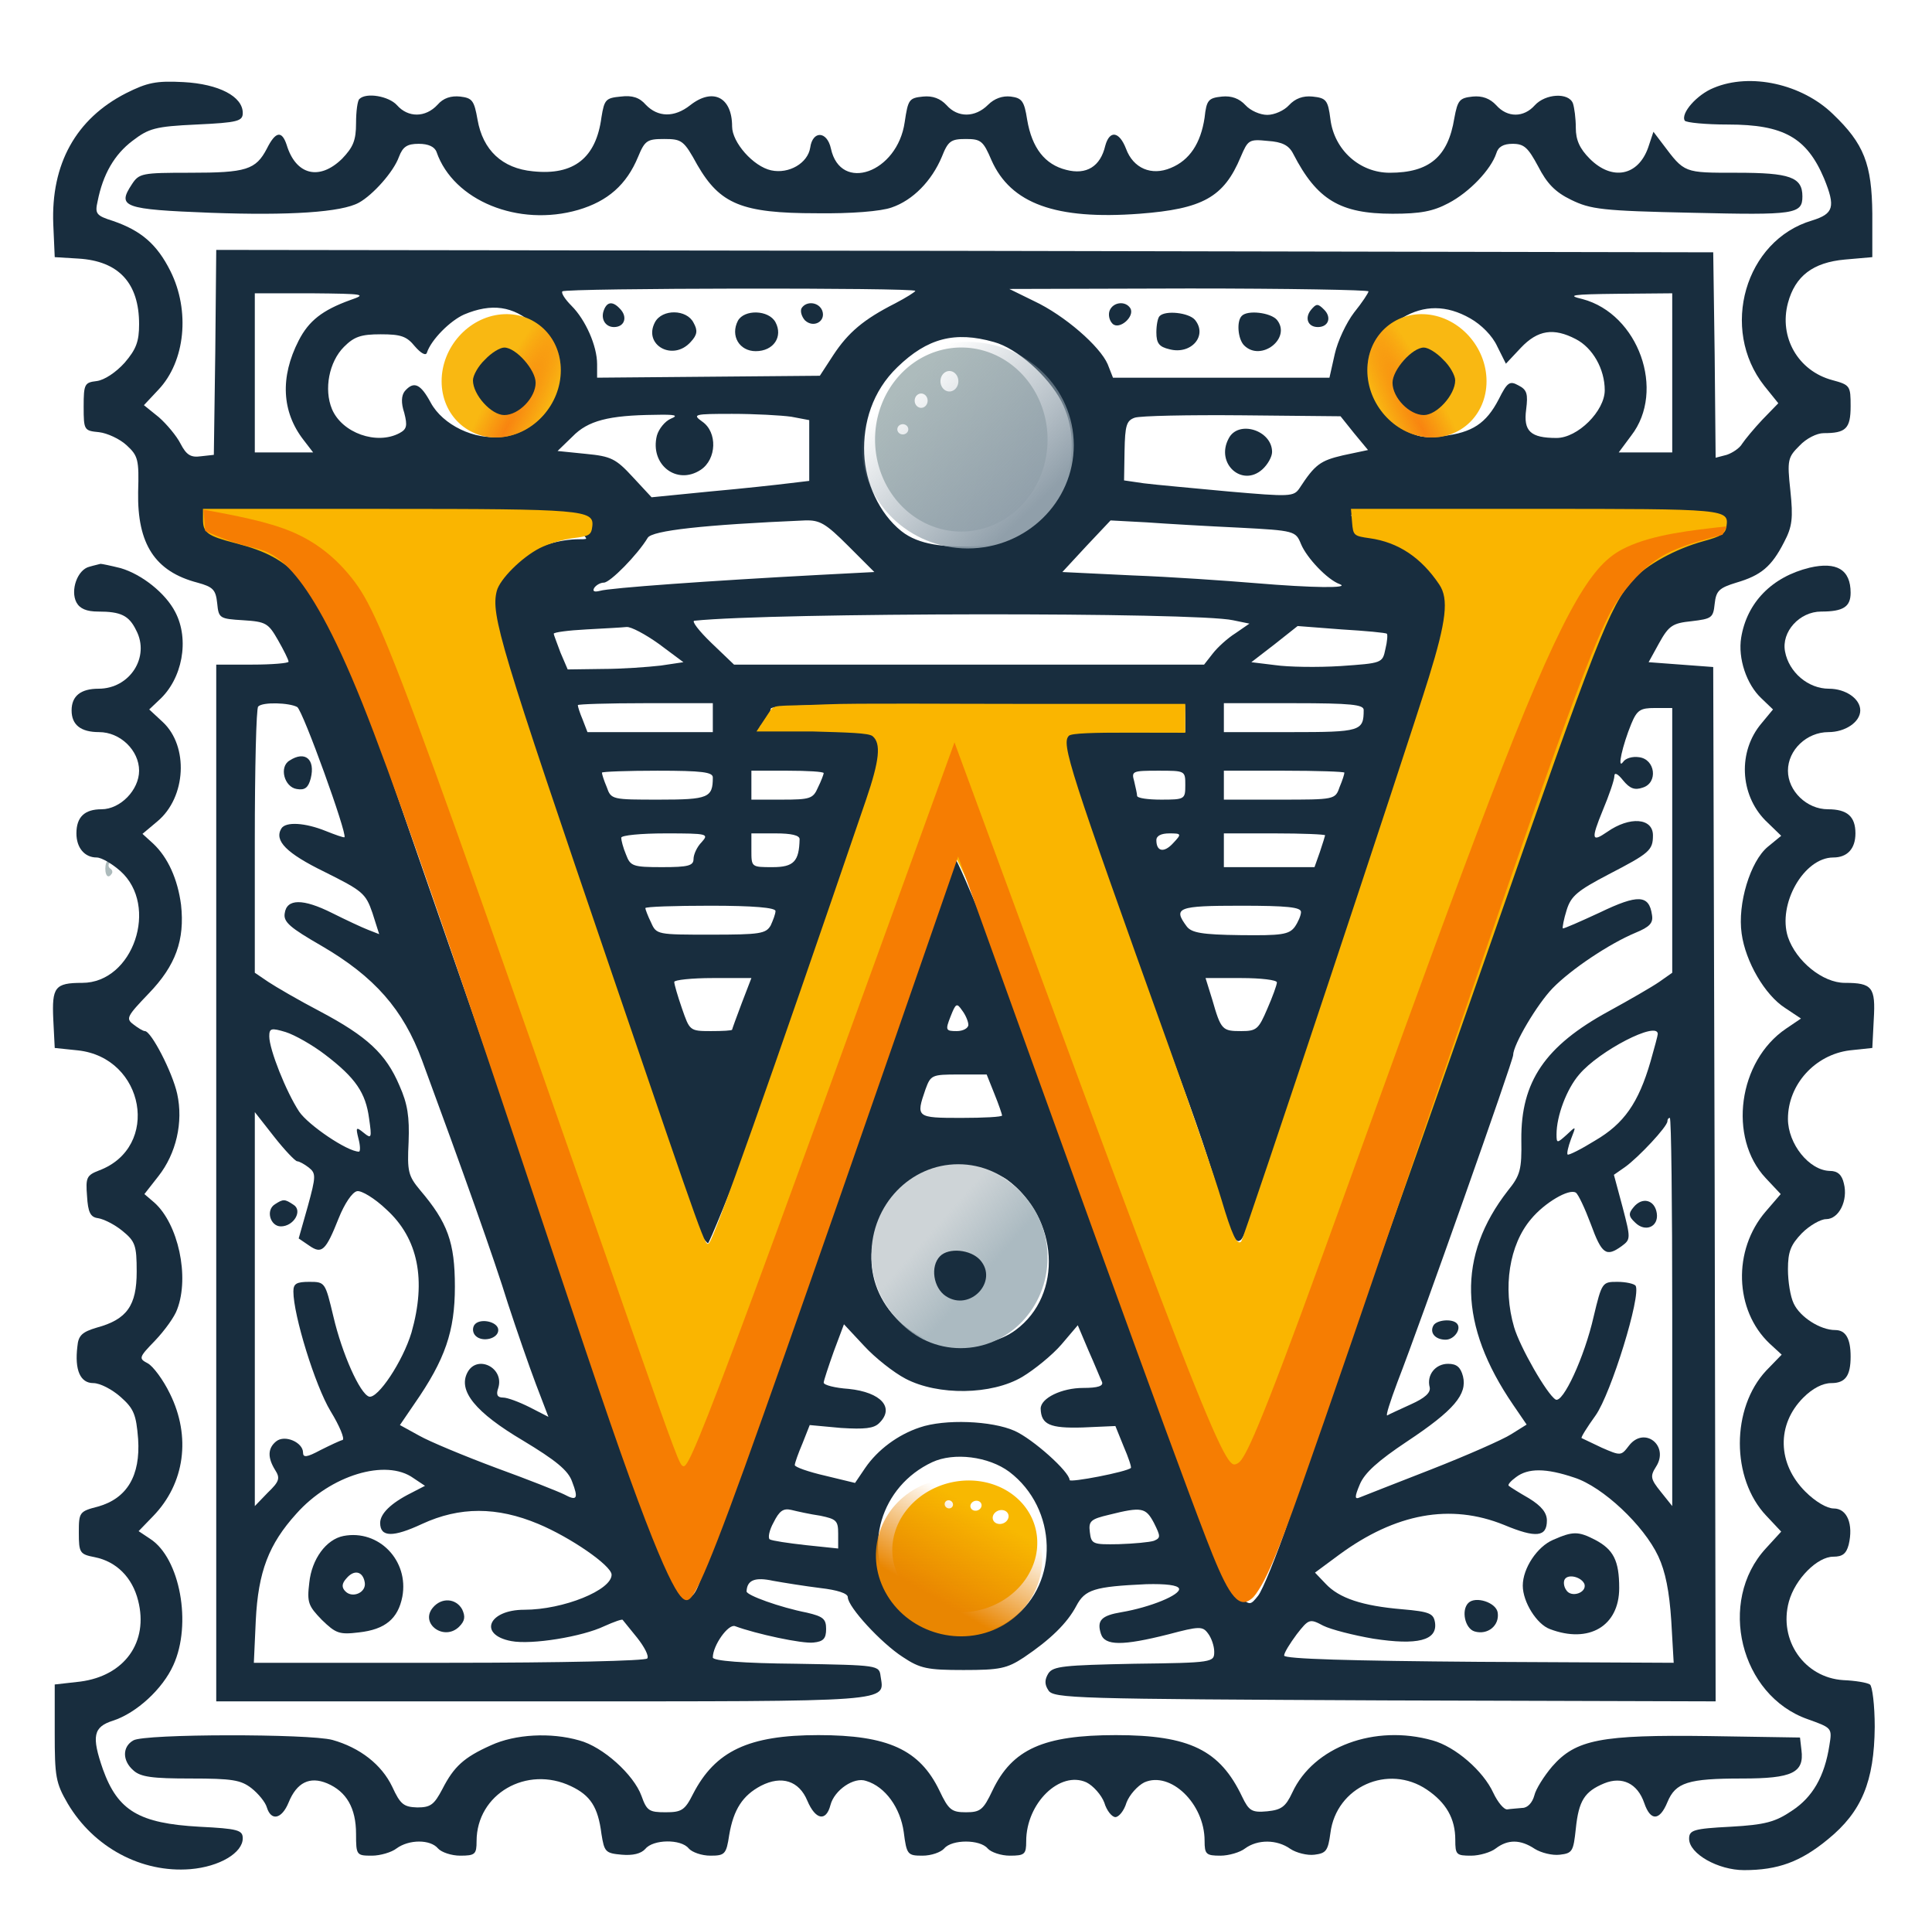 <?xml version="1.0" encoding="UTF-8" standalone="no"?>
<!-- Created with Inkscape (http://www.inkscape.org/) -->

<svg
   width="141.458mm"
   height="140.578mm"
   viewBox="0 0 141.458 140.578"
   version="1.1"
   id="svg5"
   xml:space="preserve"
   inkscape:version="1.2.1 (9c6d41e, 2022-07-14)"
   sodipodi:docname="WikiCollections Logo.svg"
   xmlns:inkscape="http://www.inkscape.org/namespaces/inkscape"
   xmlns:sodipodi="http://sodipodi.sourceforge.net/DTD/sodipodi-0.dtd"
   xmlns:xlink="http://www.w3.org/1999/xlink"
   xmlns="http://www.w3.org/2000/svg"
   xmlns:svg="http://www.w3.org/2000/svg"><sodipodi:namedview
     id="namedview7"
     pagecolor="#ffffff"
     bordercolor="#000000"
     borderopacity="0.25"
     inkscape:showpageshadow="2"
     inkscape:pageopacity="0.0"
     inkscape:pagecheckerboard="0"
     inkscape:deskcolor="#d1d1d1"
     inkscape:document-units="mm"
     showgrid="false"
     inkscape:zoom="0.4204826"
     inkscape:cx="284.19725"
     inkscape:cy="275.87348"
     inkscape:window-width="1440"
     inkscape:window-height="900"
     inkscape:window-x="0"
     inkscape:window-y="0"
     inkscape:window-maximized="0"
     inkscape:current-layer="layer1" /><defs
     id="defs2"><radialGradient
       inkscape:collect="always"
       xlink:href="#linearGradient9624"
       id="radialGradient9626-3-9"
       cx="599.929"
       cy="126.056"
       fx="599.929"
       fy="126.056"
       r="12.41"
       gradientTransform="matrix(1.391,-2.506,0.422,0.337,-333.678,1555.354)"
       gradientUnits="userSpaceOnUse" /><linearGradient
       inkscape:collect="always"
       id="linearGradient9624"><stop
         style="stop-color:#f88410;stop-opacity:1;"
         offset="0"
         id="stop9620" /><stop
         style="stop-color:#f88410;stop-opacity:0;"
         offset="1"
         id="stop9622" /></linearGradient><radialGradient
       inkscape:collect="always"
       xlink:href="#linearGradient9624"
       id="radialGradient9626-9-8-0"
       cx="599.929"
       cy="126.056"
       fx="599.929"
       fy="126.056"
       r="12.41"
       gradientTransform="matrix(1.391,-2.506,0.422,0.337,-333.678,1555.354)"
       gradientUnits="userSpaceOnUse" /><linearGradient
       inkscape:collect="always"
       xlink:href="#linearGradient31805"
       id="linearGradient31811"
       gradientUnits="userSpaceOnUse"
       x1="616.355"
       y1="46.933"
       x2="593.685"
       y2="22.61"
       gradientTransform="matrix(1.098,0,0,1.132,-150.355,430.965)" /><linearGradient
       inkscape:collect="always"
       id="linearGradient31805"><stop
         style="stop-color:#909faa;stop-opacity:1;"
         offset="0"
         id="stop31801" /><stop
         style="stop-color:#909faa;stop-opacity:0;"
         offset="1"
         id="stop31803" /></linearGradient><linearGradient
       inkscape:collect="always"
       xlink:href="#linearGradient12348"
       id="linearGradient31407"
       gradientUnits="userSpaceOnUse"
       gradientTransform="translate(-40.262,-5.992)"
       x1="656.92"
       y1="46.816"
       x2="645.684"
       y2="25.842" /><linearGradient
       inkscape:collect="always"
       id="linearGradient12348"><stop
         style="stop-color:#e98601;stop-opacity:1;"
         offset="0"
         id="stop12344" /><stop
         style="stop-color:#e98601;stop-opacity:0;"
         offset="1"
         id="stop12346" /></linearGradient><linearGradient
       inkscape:collect="always"
       xlink:href="#linearGradient20169"
       id="linearGradient20171-4-9"
       x1="700.212"
       y1="297.669"
       x2="690.148"
       y2="287.606"
       gradientUnits="userSpaceOnUse"
       gradientTransform="translate(0,-5.297)" /><linearGradient
       inkscape:collect="always"
       id="linearGradient20169"><stop
         style="stop-color:#abbac1;stop-opacity:1;"
         offset="0"
         id="stop20165" /><stop
         style="stop-color:#abbac1;stop-opacity:0;"
         offset="1"
         id="stop20167" /></linearGradient><inkscape:path-effect
       effect="bspline"
       id="path-effect22126-3-9"
       is_visible="true"
       lpeversion="1"
       weight="33.333"
       steps="2"
       helper_size="0"
       apply_no_weight="true"
       apply_with_weight="true"
       only_selected="false" /></defs><g
     inkscape:label="Layer 1"
     inkscape:groupmode="layer"
     id="layer1"><g
       id="g41812"
       transform="matrix(0.353,0,0,0.353,-25.969,-171.675)"><path
         style="fill:#adbbbc;fill-opacity:1;stroke:none;stroke-width:0.567"
         d="m 95.413,666.475 c 0,-0.874 0.252,-1.589 0.561,-1.589 0.309,0 0.397,0.265 0.197,0.589 -0.2,0.324 -0.065,0.774 0.301,1 0.366,0.226 0.502,0.676 0.301,1 -0.678,1.098 -1.361,0.596 -1.361,-1 z"
         id="path21975-0" /><path
         style="fill:#adbbbc;fill-opacity:1;stroke:none;stroke-width:0.567"
         d="m 105.609,681.453 c -0.364,-0.13 -0.662,-0.591 -0.662,-1.025 0,-0.669 0.129,-0.659 0.858,0.069 0.932,0.932 0.851,1.329 -0.195,0.955 z"
         id="path21977-1" /><path
         d="m 99.718,505.656 c -10.4,5.3 -15.6,14.7 -15.1,27.2 l 0.3,6.8 4.9,0.3 c 8.4,0.5 12.6,5.1 12.6,13.6 0,3.6 -0.6,5.2 -3,8 -1.8,2 -4.2,3.6 -5.8,3.8 -2.5,0.3 -2.7,0.6 -2.7,5.3 0,4.9 0.1,5 3.2,5.3 1.7,0.2 4.3,1.4 5.7,2.7 2.4,2.2 2.6,3 2.4,9.7 -0.2,10.8 3.5,16.5 12.3,18.8 3.3,0.9 3.8,1.5 4.1,4.3 0.3,3.1 0.5,3.2 5.4,3.5 4.7,0.3 5.2,0.6 7.2,4.1 1.2,2.1 2.2,4.1 2.2,4.5 0,0.3 -3.4,0.6 -7.5,0.6 h -7.5 v 107.5 107.5 h 67.9 c 73.3,0 70.7,0.2 69.9,-5.2 -0.3,-2.3 -0.4,-2.3 -17.5,-2.6 -11,-0.1 -17.3,-0.6 -17.3,-1.3 0,-2.5 3.2,-7 4.6,-6.5 4.3,1.6 14,3.7 16.3,3.4 2,-0.2 2.6,-0.8 2.6,-2.8 0,-2.1 -0.6,-2.6 -4,-3.4 -5.6,-1.1 -12.5,-3.6 -12.5,-4.4 0.1,-2.4 1.8,-3 5.5,-2.2 2.2,0.4 6.6,1.1 9.8,1.5 3.5,0.4 5.7,1.1 5.7,1.9 0,2 6.9,9.5 11.4,12.4 3.6,2.4 5.1,2.7 12.6,2.7 7.5,0 9,-0.3 12.5,-2.6 5.5,-3.7 9,-7.1 10.9,-10.7 1.8,-3.4 3.7,-4 14.5,-4.5 4.1,-0.1 6.5,0.2 6.8,0.9 0.4,1.3 -6,3.9 -11.9,4.9 -4.2,0.7 -5.2,1.7 -4.3,4.5 0.8,2.5 4.5,2.5 14,0.1 6.4,-1.7 7.1,-1.7 8.2,-0.2 0.7,0.9 1.3,2.6 1.3,3.8 0,2.2 -0.2,2.3 -16.6,2.5 -14.6,0.3 -16.8,0.5 -17.8,2 -0.8,1.3 -0.8,2.3 0,3.5 1,1.7 5.6,1.8 69.8,2.1 l 68.6,0.2 -0.2,-107.2 -0.3,-107.3 -6.7,-0.5 -6.7,-0.5 2.2,-4 c 2,-3.6 2.8,-4.1 6.7,-4.5 4.2,-0.5 4.5,-0.7 4.8,-3.6 0.3,-2.7 0.9,-3.3 4.5,-4.4 5.1,-1.5 7.3,-3.3 9.9,-8.4 1.7,-3.2 1.9,-5 1.3,-10.7 -0.7,-6.4 -0.5,-6.9 1.9,-9.3 1.4,-1.5 3.6,-2.6 5,-2.6 4.6,0 5.6,-0.9 5.6,-5.6 0,-4.2 -0.1,-4.4 -3.8,-5.4 -7.1,-1.9 -11.1,-8.9 -9.2,-16 1.5,-5.6 5.2,-8.4 11.8,-9 l 5.7,-0.5 v -9 c -0.1,-10.3 -1.7,-14.5 -8.2,-20.7 -6.4,-6.2 -17.1,-8.6 -24.7,-5.4 -3.5,1.4 -6.9,5.3 -6,6.8 0.3,0.4 4.3,0.8 9,0.8 11.5,0 16.3,2.7 19.9,11.2 2.4,5.9 2,7.3 -2.5,8.7 -13.9,4.1 -19.2,22.5 -9.9,34.3 l 2.9,3.6 -3.3,3.4 c -1.7,1.8 -3.6,4.1 -4.2,5 -0.5,0.9 -2,1.9 -3.2,2.3 l -2.3,0.6 -0.2,-21.3 -0.3,-21.3 -155.2,-0.3 -155.3,-0.2 -0.2,21.2 -0.3,21.3 -2.7,0.3 c -2.1,0.3 -3,-0.3 -4.2,-2.6 -0.8,-1.6 -2.9,-4.1 -4.5,-5.5 l -3.1,-2.5 3,-3.2 c 5.6,-5.9 6.6,-16.4 2.5,-24.6 -2.8,-5.6 -6.1,-8.4 -11.9,-10.4 -3.5,-1.1 -3.8,-1.5 -3.2,-4.1 1.1,-5.6 3.5,-9.7 7.2,-12.5 3.4,-2.6 4.7,-3 13.3,-3.4 8.6,-0.4 9.6,-0.7 9.6,-2.4 0,-3.4 -4.9,-6 -12.3,-6.4 -5.7,-0.3 -7.5,0.1 -11.9,2.3 z m 163.7,41 c 0,0.2 -1.9,1.4 -4.2,2.6 -6.5,3.3 -9.7,6 -12.8,10.7 l -2.8,4.3 -23.1,0.2 -23.1,0.2 v -2.8 c 0,-3.8 -2.4,-9.2 -5.3,-12.1 -1.4,-1.4 -2.2,-2.7 -1.9,-3 0.7,-0.7 73.2,-0.8 73.2,-0.1 z m 94,0.1 c 0,0.3 -1.3,2.3 -3,4.4 -1.6,2.1 -3.4,5.9 -4,8.6 l -1.1,4.9 h -22.4 -22.5 l -1.1,-2.8 c -1.6,-3.7 -8.9,-10.1 -15.3,-13.1 l -5.1,-2.5 37.3,-0.1 c 20.4,0 37.2,0.3 37.2,0.6 z m -211.2,1.8 c -5.8,2.1 -8.6,4.3 -10.7,8.4 -3.9,7.6 -3.5,14.8 1,20.6 l 2,2.6 h -6 -6.1 v -16.5 -16.5 h 11.8 c 11,0.1 11.5,0.2 8,1.4 z m 274.2,15.1 v 16.5 h -5.6 -5.5 l 2.6,-3.5 c 7.2,-9.3 1.5,-25.2 -10.1,-28.3 -3.4,-0.8 -2.3,-1 7.4,-1.1 l 11.2,-0.1 z m -236.1,-10 c 9,8.2 5,21.6 -6.8,23.2 -5.5,0.8 -12.1,-2.4 -14.6,-7 -2.1,-3.9 -3.5,-4.6 -5.4,-2.4 -0.7,0.9 -0.8,2.4 -0.1,4.5 0.7,2.7 0.5,3.4 -1,4.2 -4.7,2.5 -11.9,0 -14,-5 -1.7,-4.1 -0.6,-9.8 2.5,-12.9 2.1,-2.1 3.5,-2.6 7.6,-2.6 4.2,0 5.4,0.4 7.1,2.5 1.3,1.5 2.3,2 2.5,1.3 0.9,-2.7 4.8,-6.6 7.7,-7.9 5.7,-2.4 10.2,-1.8 14.5,2.1 z m 194.2,-1.3 c 2.3,1.3 4.6,3.6 5.6,5.8 l 1.8,3.6 3.1,-3.3 c 3.5,-3.7 6.8,-4.2 11.4,-1.8 3.5,1.8 6,6.2 6,10.6 0,4.3 -5.6,9.9 -10,9.9 -5.4,0 -6.9,-1.4 -6.3,-5.9 0.4,-3.2 0.2,-4.1 -1.6,-5 -1.8,-1 -2.3,-0.7 -4.1,2.9 -2.6,5 -5.5,6.9 -11.6,7.6 -4.1,0.5 -5.5,0.2 -8.4,-1.8 -4.7,-3.1 -7.4,-8.7 -6.5,-13.6 0.8,-4.6 2,-6.3 6.5,-9.1 4.5,-2.7 9.2,-2.7 14.1,0.1 z m -98.8,4.9 c 4.8,1.3 11.2,7 14,12.3 4.8,9.4 1.3,21.5 -7.8,27.1 -4.1,2.5 -7.539,2.94 -11.5,3 -4.749,0.071 -10.178,-0.218 -13.89,-3.181 -4.631,-3.697 -7.466,-10.098 -7.71,-16.019 -0.265,-6.42 1.7,-13 6.9,-18 6.2,-6 11.9,-7.5 20,-5.2 z m -67,15.9 c -1.2,0.5 -2.5,2.1 -2.9,3.5 -1.5,6 4.1,10.4 9.1,7.1 3.3,-2.2 3.5,-7.8 0.3,-10 -2.1,-1.5 -1.7,-1.6 6.2,-1.6 4.7,0 10.2,0.3 12.3,0.6 l 3.7,0.7 v 6.3 6.3 l -4.2,0.5 c -2.4,0.3 -9.7,1.1 -16.4,1.7 l -12.1,1.2 -3.9,-4.2 c -3.5,-3.8 -4.5,-4.3 -9.7,-4.8 l -5.9,-0.6 3.1,-3 c 3.2,-3.3 7.5,-4.4 17.1,-4.5 4.2,-0.1 5,0.1 3.3,0.8 z m 141.7,3 2.9,3.5 -5.2,1.1 c -4.7,1.1 -5.8,1.9 -9,6.8 -1.2,1.8 -2,1.8 -14.7,0.7 -7.4,-0.7 -15.3,-1.4 -17.6,-1.7 l -4.1,-0.6 0.1,-6.1 c 0.1,-5.3 0.4,-6.3 2.1,-6.9 1.1,-0.4 11.2,-0.6 22.3,-0.5 l 20.4,0.2 z m -161,19.171 c 2.389,1.911 0.691,-2.083 0.691,0.217 0.1,2.5 2.509,2.613 -0.391,2.613 -7.9,0 -18.236,5.34 -18.236,11.54 0,3 3.038,17.16 8.838,33.96 10.3,29.9 26.625,79.362 30.025,89.762 2,6.2 5.773,10.738 6.073,10.738 0.5,0 17.636,-43.166 23.936,-62.566 1.7,-5.2 7.085,-17.76 9.785,-25.36 6.5,-18.2 4.509,-18.406 -11.591,-18.406 -11.7,0 -12.331,0.231 -10.831,-1.469 1,-1 1.7,-2.4 1.7,-3 0,-0.9 11.065,-0.852 43.265,-1.001 l 42.669,0.199 0.066,2.603 v 3 h -11.9 c -9.7,0 -12.463,-0.097 -12.963,1.103 -0.3,0.8 0.608,5.691 2.108,10.291 10,28.5 17.787,49.894 21.787,60.794 4.5,12.2 7.306,20.894 9.806,30.094 0.7,2.4 2.062,3.719 2.462,3.119 1.236,0.617 9.055,-24.413 18.655,-53.313 27.7,-83.5 26.336,-76.987 23.836,-81.887 -3.1,-5.9 -10.063,-11.259 -16.063,-11.259 -2.3,0 -1.807,0.294 -2.207,-2.206 -0.3,-1.9 -1.788,-1.445 -0.788,-1.845 1.9,-0.7 70.111,-0.203 73.811,0.597 2.3,0.4 1.674,-0.688 1.674,1.512 0,2.5 0.792,1.841 -3.008,2.441 -5.7,0.9 -12.176,4.803 -14.976,8.603 -4.8,6.3 -7.596,11.039 -23.596,57.139 -4,11.5 -8.832,25.066 -10.632,30.066 -1.8,4.9 -6.697,19.786 -10.397,30.486 -3.7,10.7 -10.631,29.201 -15.131,41.301 -4.4,12.1 -8.379,28.663 -10.979,36.263 -2.6,7.6 -5.5,14.7 -6.4,15.8 -1.6,2 -1.7,2 -3.8,0.2 -1.2,-1 -3,-4.7 -4.1,-8.3 -1.1,-3.6 -5.5,-15.5 -9.7,-26.5 -4.2,-11 -9.6,-25.2 -12,-31.5 -4.4,-12.1 -8.4,-22.7 -15.9,-42.5 -2.5,-6.6 -4.6,-12.3 -4.6,-12.8 0,-1.7 -12.2,-31.7 -12.9,-31.7 -0.4,0 -2.6,5.5 -5,12.2 -2.4,6.8 -8.3,23.5 -13.3,37.1 -4.9,13.7 -10.3,29.2 -12,34.5 -1.7,5.4 -6.5,19.6 -10.8,31.7 -4.3,12.1 -8.7,25.1 -9.9,29 -2.5,8.5 -3.019,9.332 -5.319,8.832 -1.3,-0.2 -5.081,-8.632 -14.781,-37.332 -7.1,-20.6 -16.6,-48.5 -21.3,-62 -10.1,-29.1 -25.5,-73.6 -30.3,-87.4 -7.1,-20.6 -11.778,-31.16 -24.978,-33.76 -5.1,-1 -5.413,0.847 -5.813,-1.753 -0.3,-1.6 3.371,-1.789 3.971,-1.989 1.8,-0.7 65.748,-0.125 69.548,0.575 z m 56.1,4.229 5.4,5.4 -11.5,0.6 c -22.5,1.2 -43.5,2.7 -45.4,3.3 -1.2,0.3 -1.6,0.1 -1.2,-0.6 0.4,-0.6 1.3,-1.1 2,-1.1 1.3,0 7,-5.8 9.1,-9.3 0.9,-1.5 11.6,-2.7 32.6,-3.6 3.1,-0.1 4.3,0.6 9,5.3 z m 81.1,-3.8 c 11.5,0.6 11.7,0.7 12.8,3.4 1.2,2.9 5.5,7.4 8,8.3 2.4,0.9 -5.6,0.8 -17.5,-0.2 -6,-0.5 -17.5,-1.3 -25.5,-1.6 l -14.5,-0.7 5,-5.4 5,-5.3 7.5,0.4 c 4.1,0.3 12.8,0.8 19.2,1.1 z m -1.3,19.2 3.4,0.7 -2.9,2 c -1.6,1 -3.7,2.9 -4.7,4.2 l -1.8,2.3 h -48.8 -48.7 l -4.7,-4.5 c -2.6,-2.5 -4.2,-4.6 -3.5,-4.6 16.2,-1.7 104.1,-1.8 111.7,-0.1 z m -119.1,4.9 5.1,3.8 -4.7,0.7 c -2.6,0.3 -8,0.7 -12,0.7 l -7.3,0.1 -1.5,-3.5 c -0.7,-1.9 -1.4,-3.7 -1.4,-3.9 0,-0.3 3,-0.7 6.8,-0.9 3.7,-0.2 7.4,-0.4 8.3,-0.5 0.9,-0.1 3.9,1.5 6.7,3.5 z m 151,-2.1 c 0.2,0.1 0.1,1.6 -0.3,3.2 -0.6,2.9 -0.7,2.9 -9.3,3.5 -4.8,0.3 -10.9,0.2 -13.6,-0.2 l -4.9,-0.6 4.8,-3.7 4.8,-3.8 9.1,0.7 c 5,0.3 9.3,0.7 9.4,0.9 z m -226,15.2 c 1.2,0.8 10.4,26.3 9.8,27 -0.2,0.1 -1.9,-0.5 -3.9,-1.3 -4.2,-1.7 -8.3,-2 -9.2,-0.5 -1.5,2.5 1,5.1 9,9 7.8,3.9 8.5,4.4 9.9,8.5 l 1.4,4.4 -2.3,-0.9 c -1.3,-0.5 -4.7,-2.1 -7.5,-3.5 -6,-3 -9.4,-3 -9.8,0.1 -0.3,1.8 1.2,3 7.6,6.7 11,6.4 17,13.2 20.9,23.8 8.3,22.5 15,41.3 17.8,50.4 1.8,5.5 4.4,13 5.8,16.7 l 2.6,6.8 -3.9,-2 c -2.2,-1.1 -4.6,-2 -5.5,-2 -1.2,0 -1.5,-0.6 -1,-2 1.3,-4.2 -4.4,-7 -6.4,-3.2 -2,3.8 1.7,8.3 11.5,14.1 6.8,4.1 9.4,6.2 10.2,8.5 1.4,3.6 1,4.1 -1.6,2.7 -1.2,-0.6 -7.5,-3.1 -14.1,-5.5 -6.7,-2.5 -13.9,-5.5 -16,-6.7 l -4,-2.2 3,-4.4 c 6.4,-9.2 8.4,-15.1 8.4,-24.3 0,-9.2 -1.5,-13.3 -7.2,-20 -2.5,-3 -2.7,-3.9 -2.4,-10 0.2,-5.2 -0.2,-7.9 -1.9,-11.7 -2.8,-6.6 -6.7,-10.2 -16.5,-15.4 -4.4,-2.3 -9.2,-5.1 -10.7,-6.1 l -2.8,-1.9 v -27.3 c 0,-15 0.3,-27.6 0.7,-27.9 0.9,-1 6.5,-0.8 8.1,0.1 z m 86.2,2.2 v 3 h -13 -13 l -1,-2.6 c -0.6,-1.4 -1,-2.7 -1,-3 0,-0.2 6.3,-0.4 14,-0.4 h 14 z m 135,-1.6 c 0,4.4 -0.6,4.6 -15.1,4.6 h -13.9 v -3 -3 h 14.5 c 11.9,0 14.5,0.3 14.5,1.4 z m 64,27 v 27.5 l -2.7,1.9 c -1.6,1.1 -6.3,3.8 -10.5,6.1 -13.2,7.2 -18.2,14.6 -18.1,26.6 0.1,6.2 -0.2,7.4 -2.8,10.6 -10.5,13.5 -10.2,27.9 1.1,44.4 l 2.8,4.1 -3.2,2 c -1.7,1.1 -9.2,4.4 -16.6,7.3 -7.4,2.9 -14.1,5.5 -14.8,5.8 -1.1,0.5 -1.1,-0.1 0,-2.7 1,-2.4 3.8,-4.9 9.8,-8.9 9.8,-6.5 12.5,-9.8 11.6,-13.5 -0.5,-1.9 -1.3,-2.6 -3.1,-2.6 -2.6,0 -4.5,2.3 -3.8,4.9 0.2,1.1 -1,2.2 -3.9,3.5 -2.4,1.1 -4.6,2.1 -4.9,2.3 -0.4,0.2 0.6,-2.9 2.1,-6.9 4.9,-12.6 24,-66.7 24,-67.8 0,-2.2 5,-10.6 8.2,-13.9 3.8,-3.9 11.7,-9.2 17.2,-11.5 2.9,-1.2 3.7,-2 3.4,-3.7 -0.6,-4.2 -2.9,-4.3 -10.8,-0.5 -4.1,1.9 -7.5,3.4 -7.7,3.3 -0.1,-0.2 0.2,-1.9 0.8,-3.8 0.9,-2.9 2.2,-4 8.7,-7.4 8.5,-4.4 9.2,-5 9.2,-8.1 0,-3.6 -4.8,-4 -9.5,-0.7 -3.2,2.2 -3.4,1.6 -0.9,-4.5 1.3,-3.1 2.4,-6.3 2.4,-7.1 0,-0.8 0.7,-0.5 1.8,0.9 1.4,1.7 2.4,2.1 4.1,1.5 3.2,-1 2.6,-5.9 -0.8,-6.3 -1.3,-0.2 -2.8,0.2 -3.3,1 -1.3,1.7 -0.1,-3.5 1.7,-7.9 1.2,-2.9 1.9,-3.3 4.9,-3.3 h 3.6 z m -199,-13 c 0,4.2 -0.9,4.6 -11.1,4.6 -9.8,0 -10,0 -10.9,-2.6 -0.6,-1.4 -1,-2.7 -1,-3 0,-0.2 5.2,-0.4 11.5,-0.4 9.3,0 11.5,0.3 11.5,1.4 z m 23,-0.9 c 0,0.2 -0.5,1.6 -1.2,3 -1,2.3 -1.6,2.5 -7.5,2.5 h -6.3 v -3 -3 h 7.5 c 4.1,0 7.5,0.2 7.5,0.5 z m 75,2.5 c 0,2.9 -0.1,3 -5,3 -2.7,0 -5,-0.3 -5,-0.8 0,-0.4 -0.3,-1.7 -0.6,-3 -0.6,-2.1 -0.4,-2.2 5,-2.2 5.6,0 5.6,0 5.6,3 z m 33,-2.6 c 0,0.3 -0.4,1.6 -1,3 -0.9,2.6 -1,2.6 -12.5,2.6 h -11.5 v -3 -3 h 12.5 c 6.9,0 12.5,0.2 12.5,0.4 z m -133.3,14.4 c -1,1 -1.7,2.6 -1.7,3.5 0,1.4 -1.1,1.7 -6.5,1.7 -6.1,0 -6.6,-0.2 -7.5,-2.6 -0.6,-1.4 -1,-3 -1,-3.5 0,-0.5 4.1,-0.9 9.2,-0.9 8.8,0 9,0.1 7.5,1.8 z m 20.3,-0.6 c -0.1,4.6 -1.2,5.8 -5.6,5.8 -4.4,0 -4.4,0 -4.4,-3.5 v -3.5 h 5 c 3.3,0 5,0.4 5,1.2 z m 77.5,0.8 c -1.9,2.1 -3.5,1.8 -3.5,-0.6 0,-0.9 1,-1.4 2.7,-1.4 2.5,0 2.6,0.1 0.8,2 z m 31.5,-1.6 c 0,0.1 -0.5,1.7 -1.1,3.5 l -1.1,3.1 h -9.4 -9.4 v -3.5 -3.5 h 10.5 c 5.8,0 10.5,0.2 10.5,0.4 z m -114,15.7 c 0,0.6 -0.5,1.9 -1,3 -1,1.7 -2.2,1.9 -12.4,1.9 -11.1,0 -11.3,0 -12.4,-2.5 -0.7,-1.4 -1.2,-2.8 -1.2,-3 0,-0.3 6.1,-0.5 13.5,-0.5 8.9,0 13.5,0.4 13.5,1.1 z m 109,0.2 c 0,0.7 -0.6,2.1 -1.3,3.1 -1.2,1.6 -2.8,1.8 -11.3,1.7 -8,-0.1 -10.1,-0.5 -11.1,-1.8 -2.9,-3.9 -1.9,-4.3 11.2,-4.3 9.6,0 12.5,0.3 12.5,1.3 z m -116,18.9 c -1.1,2.9 -2,5.4 -2,5.5 0,0.2 -2,0.3 -4.4,0.3 -4.4,0 -4.4,-0.1 -6,-4.7 -0.9,-2.6 -1.6,-5 -1.6,-5.5 0,-0.4 3.6,-0.8 8,-0.8 h 8 z m 111,-4.3 c 0,0.5 -0.9,3 -2,5.5 -1.8,4.2 -2.2,4.6 -5.4,4.6 -3.9,0 -4.2,-0.2 -6,-6.5 l -1.4,-4.5 h 7.4 c 4.1,0 7.4,0.4 7.4,0.9 z m -64,8.8 c 0,0.7 -1.1,1.3 -2.4,1.3 -2.3,0 -2.4,-0.2 -1.3,-3 1.1,-2.8 1.3,-2.9 2.4,-1.3 0.7,0.9 1.3,2.3 1.3,3 z m -133.4,6.2 c 6.3,4.8 8.4,7.9 9.1,13.2 0.6,4.1 0.5,4.3 -1.1,3 -1.6,-1.3 -1.7,-1.2 -1.1,1.2 0.4,1.5 0.4,2.7 0.1,2.7 -2.4,0 -10.5,-5.5 -12.4,-8.3 -2.7,-4.1 -6.2,-12.9 -6.2,-15.6 0,-1.7 0.4,-1.8 3.4,-0.9 1.9,0.6 5.6,2.7 8.2,4.7 z m 276.4,-4.3 c 0,0.3 -0.7,2.9 -1.5,5.7 -2.5,8.6 -5.5,12.9 -11.5,16.4 -2.9,1.8 -5.5,3.1 -5.7,2.9 -0.2,-0.2 0.1,-1.6 0.7,-3.2 1.1,-2.8 1.1,-2.8 -0.9,-0.9 -2,1.8 -2.1,1.8 -2.1,-0.1 0,-3.8 2.1,-9.4 4.7,-12.4 4.1,-4.9 16.3,-11.2 16.3,-8.4 z m -137.6,12.4 c 0.9,2.2 1.6,4.3 1.6,4.5 0,0.3 -3.8,0.5 -8.5,0.5 -9.3,0 -9.4,-0.1 -7.4,-5.9 1.1,-3 1.3,-3.1 6.9,-3.1 h 5.8 z m -144.6,14 c 0.4,0 1.5,0.6 2.4,1.3 1.5,1.2 1.5,1.8 -0.2,8 l -1.9,6.7 2.2,1.5 c 2.6,1.8 3.4,1.1 6.1,-5.7 1.2,-3 2.8,-5.4 3.8,-5.6 0.9,-0.2 3.7,1.5 6.1,3.8 6.6,6 8.3,14.6 5.2,25.5 -1.8,6 -7,13.8 -8.8,13.3 -1.9,-0.6 -5.6,-8.9 -7.4,-16.6 -1.7,-7.1 -1.7,-7.2 -5,-7.2 -2.7,0 -3.3,0.4 -3.3,2 0,4.9 4.5,19.5 7.7,24.8 1.9,3.1 3,5.8 2.5,6 -0.5,0.1 -2.6,1.1 -4.6,2.1 -2.8,1.5 -3.6,1.6 -3.6,0.5 0,-2.1 -3.8,-3.8 -5.6,-2.3 -1.7,1.4 -1.8,3.3 -0.2,5.9 1.1,1.7 0.9,2.4 -1.5,4.7 l -2.7,2.8 v -40.9 -40.8 l 4,5.1 c 2.2,2.8 4.4,5.1 4.8,5.1 z m 285.2,31.2 v 40.3 l -2.4,-3 c -2.1,-2.6 -2.2,-3.2 -1,-5.1 2.9,-4.4 -2.4,-8.6 -5.6,-4.4 -1.6,2.1 -1.7,2.1 -5.6,0.4 -2.1,-1 -4,-1.9 -4.2,-2 -0.2,-0.1 1.1,-2.2 2.9,-4.7 3.2,-4.5 9.5,-24.9 8.3,-26.9 -0.3,-0.4 -2,-0.8 -3.8,-0.8 -3.1,0 -3.2,0.1 -4.9,7.2 -1.9,8.4 -6.4,18.1 -7.9,17.2 -1.8,-1.1 -7.4,-10.9 -8.6,-15 -2.4,-8.2 -1,-17.1 3.5,-22.4 2.8,-3.4 7.9,-6.4 9.3,-5.5 0.5,0.3 1.9,3.3 3.1,6.5 2.3,6.3 3.2,6.9 6.4,4.6 1.9,-1.4 1.9,-1.6 0.2,-8.1 l -1.8,-6.7 2.3,-1.6 c 2.8,-2 8.8,-8.4 8.8,-9.5 0,-0.4 0.2,-0.7 0.5,-0.7 0.3,0 0.5,18.1 0.5,40.2 z m -138,-27.4 c 10.8,8 11.7,23.9 1.8,31.2 -6.2,4.6 -17.5,3.9 -23.5,-1.3 -8.5,-7.4 -8.5,-19.5 -0.2,-27.4 1.9,-1.7 5,-3.6 6.9,-4.2 4.7,-1.4 11.9,-0.5 15,1.7 z m -21,41.3 c 6.7,3.5 17.8,3.4 24.2,-0.4 2.5,-1.5 6.2,-4.5 8.1,-6.7 l 3.4,-4 2.2,5.2 c 1.3,2.9 2.5,5.9 2.8,6.5 0.4,0.9 -0.8,1.3 -3.9,1.3 -4.4,0 -8.8,2.1 -8.8,4.3 0.1,3.3 1.9,4.1 8.7,3.9 l 6.8,-0.3 1.7,4.2 c 1,2.3 1.7,4.4 1.5,4.5 -0.8,0.8 -12.7,3.1 -12.7,2.5 0,-1.7 -7.6,-8.5 -11.4,-10.2 -4.7,-2.1 -14.5,-2.5 -19.7,-0.7 -4.5,1.5 -8.7,4.6 -11.3,8.4 l -2.1,3.1 -6.2,-1.5 c -3.5,-0.8 -6.3,-1.8 -6.3,-2.2 0,-0.4 0.7,-2.4 1.6,-4.5 l 1.5,-3.8 6.5,0.6 c 4.9,0.3 6.8,0.1 7.9,-1 3.3,-3.2 0.4,-6.4 -6.3,-7.1 -2.9,-0.2 -5.2,-0.8 -5.2,-1.3 0,-0.4 1,-3.4 2.1,-6.5 l 2.1,-5.6 4.2,4.5 c 2.2,2.4 6.1,5.5 8.6,6.8 z m 21.5,19.3 c 10,7.6 10.4,23 0.8,30.3 -2.9,2.2 -4.5,2.7 -9.6,2.7 -7.6,-0.1 -11.8,-2.1 -15.4,-7.5 -6.3,-9.6 -2.5,-22.5 8.2,-27.5 4.5,-2.1 11.7,-1.2 16,2 z m -123.6,1.3 2.4,1.6 -2.9,1.5 c -4.2,2.1 -6.4,4.3 -6.4,6.2 0,3 2.7,3 8.7,0.2 7.8,-3.6 15.5,-3.6 24.1,0 6.7,2.8 15.1,8.6 15.2,10.5 0.1,3.2 -10,7.3 -18.1,7.3 -7.5,0 -9.6,5.2 -2.7,6.5 4.2,0.8 14.7,-0.9 19.3,-3.1 2,-0.9 3.7,-1.5 3.8,-1.3 0.2,0.2 1.5,1.9 3,3.7 1.5,1.9 2.5,3.8 2.1,4.3 -0.3,0.5 -17.6,0.9 -41.1,0.9 h -40.5 l 0.4,-8.8 c 0.5,-10.1 2.7,-15.8 8.4,-22.1 7.1,-8 18.6,-11.5 24.3,-7.4 z m 240.8,-0.1 c 5.9,1.9 14.4,9.9 17.4,16.3 1.5,3.2 2.3,7.3 2.7,13.4 l 0.5,8.7 -40.4,-0.2 c -26.7,-0.2 -40.4,-0.6 -40.4,-1.3 0,-0.6 1.2,-2.5 2.6,-4.4 2.5,-3.2 2.7,-3.3 5.5,-1.8 1.6,0.8 6.3,2 10.4,2.7 9.1,1.4 13.3,0.4 12.8,-3.3 -0.3,-1.9 -1,-2.3 -6.8,-2.8 -8.3,-0.7 -13.1,-2.3 -15.9,-5.3 l -2.2,-2.3 5,-3.7 c 11.7,-8.6 23.1,-10.7 34.2,-6.2 6.7,2.8 8.9,2.5 8.9,-0.9 0,-1.6 -1.1,-3 -3.7,-4.6 -2.1,-1.2 -4,-2.4 -4.2,-2.6 -0.3,-0.2 0.4,-1 1.5,-1.8 2.5,-1.9 6.2,-1.9 12.1,0.1 z m -156.4,7.9 c 3.3,0.7 3.7,1 3.7,3.7 v 3.1 l -6.7,-0.7 c -3.6,-0.4 -7,-0.9 -7.5,-1.2 -0.4,-0.3 -0.1,-1.9 0.8,-3.5 1.2,-2.4 2,-3 3.7,-2.6 1.2,0.3 3.9,0.9 6,1.2 z m 69.2,1.5 c 1.4,2.8 1.4,3.1 0,3.7 -0.9,0.3 -4.2,0.6 -7.3,0.7 -5.4,0.1 -5.7,0 -6,-2.5 -0.3,-2.3 0.2,-2.7 4,-3.6 6.8,-1.7 7.6,-1.5 9.3,1.7 z"
         id="path1236-1-6"
         style="fill:#182d3e;fill-opacity:1;stroke:none;stroke-width:0.1"
         sodipodi:nodetypes="ccccsccsccccccssscccsccsccsccccscsccccccccsccccccccccccccccssccccccccscccccccccccccccccccscccssccscccccssssscccccccccsccccccccccccccccccccccccccsscccccccccsscccccccccccaaaccccccscccccccccccccccccccccccccscssccsccscsscccscccccccscccsscccscsccsscssscccscccccccccsccccsscsccccccccccccccccccccccccccscscccccccccccccsccccscccccccscscccccccsccccccscccscccssccsccccsscscccccccsccccsccccscccccccsccscccccsccsscsssssscccssssscssscscccssccscsscccscsccsscsscccccssssscsssscccsscsscssccsssccssscscscsscscsccsccsccscscsscsccsscccccccccsscccscccccccsscccscsccsccscccccccsssccccccccccccscccccscccccscccccscccccccccccccscccscccccscccccccccscccccccccsccccccccccccccccccc" /><path
         d="m 198.818,550.656 c -0.7,1.8 0.3,3.5 2.1,3.5 2.1,0 2.8,-1.9 1.5,-3.5 -1.6,-1.9 -2.9,-1.9 -3.6,0 z"
         id="path1238-0-4"
         style="fill:#182d3e;fill-opacity:1;stroke:none;stroke-width:0.1" /><path
         d="m 239.818,550.256 c -0.3,0.6 0,1.7 0.7,2.5 1.8,1.7 4.4,0.2 3.6,-2 -0.7,-1.8 -3.3,-2.1 -4.3,-0.5 z"
         id="path1240-2-4"
         style="fill:#182d3e;fill-opacity:1;stroke:none;stroke-width:0.1" /><path
         d="m 209.418,553.156 c -2.5,4.7 3.7,8.2 7.4,4.1 1.4,-1.5 1.5,-2.4 0.6,-4 -1.4,-2.8 -6.5,-2.9 -8,-0.1 z"
         id="path1242-3-8"
         style="fill:#182d3e;fill-opacity:1;stroke:none;stroke-width:0.1" /><path
         d="m 226.618,552.856 c -1.6,3.1 0.3,6.3 3.7,6.3 3.7,0 5.7,-3 4.1,-6 -1.4,-2.6 -6.5,-2.7 -7.8,-0.3 z"
         id="path1244-7-6"
         style="fill:#182d3e;fill-opacity:1;stroke:none;stroke-width:0.1" /><path
         d="m 303.718,550.756 c -0.3,0.8 -0.1,2 0.6,2.7 1.4,1.4 4.7,-1.5 3.7,-3.2 -1,-1.6 -3.6,-1.3 -4.3,0.5 z"
         id="path1246-1-1"
         style="fill:#182d3e;fill-opacity:1;stroke:none;stroke-width:0.1" /><path
         d="m 345.518,550.556 c -1.4,1.7 -0.7,3.6 1.4,3.6 2.2,0 2.9,-2 1.3,-3.6 -1.3,-1.3 -1.6,-1.3 -2.7,0 z"
         id="path1248-8-4"
         style="fill:#182d3e;fill-opacity:1;stroke:none;stroke-width:0.1" /><path
         d="m 314.118,551.856 c -0.4,0.3 -0.7,1.9 -0.7,3.4 0,2.3 0.6,3 2.7,3.5 4.5,1.2 8,-2.8 5.3,-6.1 -1.3,-1.5 -6.1,-2 -7.3,-0.8 z"
         id="path1250-9-0"
         style="fill:#182d3e;fill-opacity:1;stroke:none;stroke-width:0.1" /><path
         d="m 331.118,551.856 c -1.1,1.1 -0.8,4.8 0.5,6.1 3.5,3.5 9.9,-1.5 6.8,-5.3 -1.3,-1.5 -6.1,-2.1 -7.3,-0.8 z"
         id="path1252-3-8"
         style="fill:#182d3e;fill-opacity:1;stroke:none;stroke-width:0.1" /><path
         d="m 328.418,577.256 c -2.8,5.2 2.8,10.2 7,6.4 1.1,-1 2,-2.6 2,-3.6 0,-4.5 -7,-6.7 -9,-2.8 z"
         id="path1258-7-1"
         style="fill:#182d3e;fill-opacity:1;stroke:none;stroke-width:0.1" /><path
         d="m 133.618,644.056 c -2.2,1.3 -1.1,5.5 1.5,5.9 1.7,0.3 2.4,-0.3 2.9,-2.2 1,-4 -1.2,-5.8 -4.4,-3.7 z"
         id="path1260-4-0"
         style="fill:#182d3e;fill-opacity:1;stroke:none;stroke-width:0.1" /><path
         d="m 171.918,761.156 c -0.4,0.7 -0.3,1.6 0.3,2.2 1.4,1.4 4.7,0.6 4.7,-1.2 0,-1.8 -4,-2.6 -5,-1 z"
         id="path1262-8-3"
         style="fill:#182d3e;fill-opacity:1;stroke:none;stroke-width:0.1" /><path
         d="m 370.918,761.156 c -0.9,1.5 0.3,3 2.5,3 1.8,0 3.4,-2.3 2.3,-3.4 -1,-1 -4.1,-0.7 -4.8,0.4 z"
         id="path1264-0-1"
         style="fill:#182d3e;fill-opacity:1;stroke:none;stroke-width:0.1" /><path
         d="m 130.618,736.056 c -2,1.2 -1,4.6 1.2,4.6 2.7,0 4.6,-3.3 2.6,-4.5 -1.8,-1.2 -2.1,-1.2 -3.8,-0.1 z"
         id="path1266-4-1"
         style="fill:#182d3e;fill-opacity:1;stroke:none;stroke-width:0.1" /><path
         d="m 412.418,736.656 c -1.1,1.3 -1.1,1.9 0.3,3.2 2.1,2.1 4.9,0.9 4.5,-1.9 -0.4,-2.8 -3,-3.5 -4.8,-1.3 z"
         id="path1268-0-5"
         style="fill:#182d3e;fill-opacity:1;stroke:none;stroke-width:0.1" /><path
         d="m 144.818,804.856 c -3.6,0.7 -6.6,4.8 -7.1,9.7 -0.5,4.1 -0.2,4.8 2.6,7.7 2.9,2.8 3.6,3.1 7.7,2.6 5.4,-0.6 8.1,-2.8 9,-7.4 1.4,-7.5 -4.9,-14 -12.2,-12.6 z m 4.4,9.6 c 0.4,2.1 -2.5,3.4 -4,1.9 -0.8,-0.8 -0.8,-1.6 0.2,-2.7 1.6,-1.9 3.4,-1.5 3.8,0.8 z"
         id="path1272-5-0"
         style="fill:#182d3e;fill-opacity:1;stroke:none;stroke-width:0.1" /><path
         d="m 163.318,819.756 c -2.7,3.3 2.4,7 5.5,3.9 1.2,-1.2 1.3,-2.1 0.6,-3.6 -1.3,-2.3 -4.3,-2.5 -6.1,-0.3 z"
         id="path1274-7-8"
         style="fill:#182d3e;fill-opacity:1;stroke:none;stroke-width:0.1" /><path
         d="m 395.718,805.656 c -3.3,1.4 -6.3,5.9 -6.3,9.5 0,3.4 2.9,8 5.6,9 8.1,3.1 14.4,-0.6 14.4,-8.5 0,-5.7 -1.2,-8 -5,-10 -3.5,-1.8 -4.6,-1.8 -8.7,0 z m 6.5,9.2 c 0.5,1.8 -2.8,2.9 -3.8,1.2 -0.5,-0.7 -0.6,-1.7 -0.3,-2.2 0.7,-1.2 3.5,-0.5 4.1,1 z"
         id="path1276-0-4"
         style="fill:#182d3e;fill-opacity:1;stroke:none;stroke-width:0.1" /><path
         d="m 378.118,818.756 c -1.5,1.5 -0.7,5.3 1.3,5.9 2.7,0.8 5.2,-1.2 4.8,-3.9 -0.3,-2.1 -4.6,-3.5 -6.1,-2 z"
         id="path1278-0-9"
         style="fill:#182d3e;fill-opacity:1;stroke:none;stroke-width:0.1" /><path
         d="m 148.118,506.856 c -0.4,0.3 -0.7,2.6 -0.7,5 0,3.6 -0.6,5 -2.9,7.4 -4.7,4.6 -9.6,3.4 -11.5,-2.9 -1,-3 -2.3,-2.8 -4.1,0.8 -2.3,4.4 -4.3,5 -15.9,5 -10,0 -10.6,0.1 -12.1,2.4 -3.1,4.7 -1.8,5.2 16.3,5.9 16.4,0.6 27.2,-0.1 30.8,-2.1 2.9,-1.6 7.2,-6.4 8.3,-9.5 0.8,-2.1 1.7,-2.7 4.1,-2.7 2,0 3.3,0.6 3.7,1.7 3.5,10.1 17,15.6 29.4,12 6.1,-1.8 10,-5.2 12.4,-11 1.4,-3.4 1.9,-3.7 5.4,-3.7 3.7,0 4.1,0.3 6.9,5.4 4.7,8.1 9.2,10 24.7,10 7.2,0.1 13.4,-0.4 15.6,-1.2 4.4,-1.5 8.3,-5.5 10.4,-10.5 1.3,-3.3 1.9,-3.7 5,-3.7 3.1,0 3.6,0.4 5.3,4.4 4,9 13.3,12.4 30.7,11.1 13.1,-1 17.5,-3.4 21,-11.8 1.5,-3.5 1.7,-3.7 5.6,-3.3 3,0.2 4.4,0.9 5.3,2.7 4.9,9.5 9.7,12.4 20.6,12.4 5.8,0 8.4,-0.5 11.6,-2.2 4.4,-2.3 8.8,-7 9.9,-10.3 0.4,-1.4 1.5,-2 3.4,-2 2.4,0 3.2,0.8 5.3,4.7 1.8,3.5 3.5,5.3 6.8,6.9 4.1,2 6.4,2.3 25.2,2.7 21.2,0.5 22.8,0.3 22.8,-3.4 0,-4 -2.6,-4.9 -13.6,-4.9 -11.1,0 -10.8,0.1 -15.4,-6 l -1.9,-2.5 -1.1,3.3 c -2.1,5.9 -7.5,6.9 -12.1,2.3 -2.1,-2.1 -2.9,-3.9 -2.9,-6.4 0,-2 -0.3,-4.2 -0.6,-5.1 -0.9,-2.3 -5.7,-2 -7.9,0.4 -2.3,2.6 -5.7,2.6 -8,0 -1.3,-1.4 -2.9,-2 -4.9,-1.8 -2.7,0.3 -3.1,0.7 -3.8,4.5 -1.3,8 -5.2,11.3 -13.4,11.3 -6.2,0 -11.5,-4.7 -12.3,-11.1 -0.5,-4 -0.9,-4.4 -3.7,-4.7 -2,-0.2 -3.6,0.4 -4.9,1.8 -1,1.1 -3,2 -4.5,2 -1.5,0 -3.5,-0.9 -4.5,-2 -1.3,-1.4 -2.9,-2 -4.9,-1.8 -2.8,0.3 -3.2,0.7 -3.6,4.4 -0.8,5.3 -3.1,8.8 -7,10.4 -4,1.7 -7.8,0.1 -9.3,-4 -1.4,-3.6 -3.4,-3.9 -4.3,-0.6 -1,4.3 -3.9,6.1 -8.1,5 -4.4,-1.1 -7.1,-4.5 -8.1,-10.4 -0.6,-3.9 -1.1,-4.5 -3.4,-4.8 -1.7,-0.2 -3.4,0.4 -4.7,1.7 -2.7,2.7 -6.3,2.7 -8.6,0.1 -1.3,-1.4 -2.9,-2 -4.9,-1.8 -2.9,0.3 -3.1,0.6 -3.8,5.3 -1.5,10.5 -13.3,14.7 -15.3,5.5 -0.8,-3.7 -3.8,-3.8 -4.3,-0.2 -0.5,3.2 -4.4,5.5 -8.1,4.7 -3.7,-0.8 -8.1,-5.8 -8.1,-9.1 0,-6.1 -4,-8.1 -8.7,-4.4 -3.3,2.6 -6.7,2.5 -9.2,-0.1 -1.3,-1.5 -2.8,-2 -5.2,-1.7 -3.1,0.3 -3.4,0.6 -4,4.3 -1.1,8.4 -5.7,12.1 -14.2,11.2 -6.4,-0.6 -10.4,-4.4 -11.5,-10.7 -0.7,-4 -1.1,-4.5 -3.6,-4.8 -1.9,-0.2 -3.5,0.3 -4.7,1.7 -2.5,2.7 -6.1,2.7 -8.4,0.1 -1.7,-1.9 -6.4,-2.7 -7.8,-1.3 z"
         id="path1280-5-3"
         style="fill:#182d3e;fill-opacity:1;stroke:none;stroke-width:0.1" /><path
         d="m 92.118,603.856 c -2.5,0.6 -4,4.9 -2.7,7.4 0.7,1.3 2.1,1.9 4.5,1.9 4.7,0 6.4,0.8 7.9,3.9 2.9,5.5 -1.3,12.1 -7.8,12.1 -3.7,0 -5.6,1.5 -5.6,4.5 0,3 1.9,4.5 5.7,4.5 4.4,0 8.3,3.8 8.3,8 0,4 -3.9,8 -7.8,8 -3.5,0 -5.2,1.6 -5.2,5 0,3 1.7,5 4.2,5 1,0 3.2,1.3 4.9,2.8 8.1,7.2 2.7,23.2 -7.9,23.2 -5.7,0 -6.3,0.9 -6,7.6 l 0.3,5.9 4.8,0.5 c 13.9,1.5 17.2,20.1 4.4,24.9 -2.6,1 -2.8,1.5 -2.5,5.3 0.2,3.4 0.7,4.4 2.3,4.6 1.2,0.2 3.4,1.3 5,2.6 2.7,2.2 3,3 3,8.5 0,7 -2,9.9 -8.3,11.6 -3,0.9 -3.8,1.6 -4,3.9 -0.6,4.9 0.6,7.6 3.3,7.6 1.4,0 3.9,1.3 5.7,2.9 2.7,2.4 3.2,3.6 3.6,8.7 0.5,7.6 -2.3,12.3 -8.3,14 -3.9,1 -4,1.2 -4,5.4 0,4.2 0.2,4.5 3.3,5.1 4.5,0.9 7.8,4.2 9,9 2.2,8.6 -2.8,15.6 -12,16.8 l -5.3,0.6 v 10 c 0,9.1 0.2,10.4 2.7,14.7 5.4,9.1 15.3,14.4 25.4,13.6 6.1,-0.5 10.9,-3.4 10.9,-6.4 0,-1.7 -1,-2 -9,-2.4 -12.5,-0.7 -16.9,-3.3 -20,-11.9 -2.4,-6.9 -2,-8.8 2.1,-10.1 4.9,-1.6 10.3,-6.6 12.5,-11.5 3.9,-8.5 1.4,-22.2 -4.8,-26.2 l -2.4,-1.6 3,-3.1 c 6.6,-6.8 7.9,-16.5 3.5,-25.4 -1.4,-2.9 -3.5,-5.7 -4.6,-6.3 -1.9,-1 -1.9,-1.2 1.5,-4.7 2,-2.1 4.1,-5 4.6,-6.5 2.6,-6.8 0.2,-17.7 -4.7,-22.1 l -2.1,-1.8 2.9,-3.7 c 3.7,-4.7 5.2,-11.2 3.9,-17.1 -1,-4.5 -5.4,-13 -6.7,-13 -0.4,0 -1.5,-0.7 -2.4,-1.4 -1.6,-1.2 -1.3,-1.7 3.2,-6.4 5.6,-5.8 7.5,-11.1 6.7,-18.4 -0.7,-5.3 -2.7,-9.8 -5.8,-12.7 l -2.2,-2 3.1,-2.6 c 6,-5 6.5,-15.6 1.1,-20.6 l -2.8,-2.6 2,-1.9 c 4.9,-4.4 6.4,-12.6 3.4,-18.3 -2,-3.9 -6.9,-7.8 -11.3,-9.1 -2,-0.5 -3.9,-0.9 -4.2,-0.9 -0.3,0.1 -1.3,0.3 -2.3,0.6 z"
         id="path1282-6-0"
         style="fill:#182d3e;fill-opacity:1;stroke:none;stroke-width:0.1" /><path
         d="m 448.918,604.056 c -7.8,1.9 -13,7.2 -14.2,14.5 -0.7,4.3 1.1,9.7 4.2,12.6 l 2.4,2.3 -2.4,2.9 c -4.9,5.8 -4.5,14.7 0.8,20.1 l 3.3,3.2 -2.8,2.3 c -3.6,3 -6.3,11.8 -5.4,18 0.8,5.8 4.8,12.7 9,15.4 l 3.3,2.2 -3.1,2.1 c -9.9,6.7 -12.1,22.6 -4.2,31 l 3.1,3.3 -3.1,3.6 c -6.9,8 -6.5,20.5 0.8,27.4 l 2.5,2.3 -3.2,3.3 c -7.3,7.8 -7.3,22.4 0,30.1 l 3.1,3.3 -3.2,3.5 c -10.1,11 -5.3,30.5 8.7,35.4 5,1.8 5.1,1.8 4.5,5.4 -1,6.5 -3.5,10.8 -7.8,13.6 -3.4,2.3 -5.5,2.9 -12.7,3.3 -7.7,0.4 -8.6,0.7 -8.6,2.5 0,3.1 6,6.5 11.4,6.5 7,0 11.7,-1.7 17.4,-6.4 7,-5.7 9.6,-12 9.7,-23.3 0,-4.5 -0.5,-8.5 -1,-8.8 -0.6,-0.4 -3.1,-0.8 -5.5,-0.9 -8.1,-0.5 -13.5,-8.3 -11.3,-16.3 1.3,-4.7 5.9,-9.3 9.2,-9.3 1.9,0 2.7,-0.6 3.2,-2.5 1,-4.2 -0.3,-7.5 -3.1,-7.5 -1.4,0 -3.8,-1.4 -5.9,-3.5 -5.8,-5.8 -6,-13.9 -0.4,-19.5 1.9,-1.9 4,-3 5.8,-3 2.9,0 4,-1.5 4,-5.5 0,-3.7 -1,-5.5 -3.2,-5.5 -3.1,0 -7.3,-2.7 -8.6,-5.5 -0.7,-1.4 -1.2,-4.6 -1.2,-7.1 0,-3.7 0.6,-5.1 2.9,-7.5 1.6,-1.6 3.9,-2.9 5,-2.9 2.7,0 4.6,-3.9 3.7,-7.4 -0.4,-1.8 -1.3,-2.6 -2.9,-2.6 -4.3,-0.1 -8.7,-5.6 -8.7,-10.8 0,-7.1 5.6,-13.3 12.8,-14.2 l 4.7,-0.5 0.3,-5.9 c 0.4,-6.7 -0.3,-7.6 -6,-7.6 -4.6,0 -10.1,-4.5 -11.8,-9.5 -2.2,-6.8 3.3,-16.5 9.4,-16.5 2.9,0 4.6,-1.8 4.6,-5 0,-3.5 -1.7,-5 -5.7,-5 -4.4,0 -8.3,-3.8 -8.3,-8 0,-4.3 3.9,-8 8.4,-8 3.5,0 6.6,-2.1 6.6,-4.5 0,-2.4 -3,-4.5 -6.5,-4.5 -4.3,0 -8.3,-3.4 -9.1,-7.7 -0.8,-4.1 3,-8.3 7.5,-8.3 4.6,0 6.1,-1 6.1,-3.9 0,-4.8 -2.9,-6.5 -8.5,-5.2 z"
         id="path1284-7-5"
         style="fill:#182d3e;fill-opacity:1;stroke:none;stroke-width:0.1" /><path
         d="m 101.218,847.256 c -2.3,1.3 -2.3,4.2 0,6.2 1.5,1.4 4,1.7 11.9,1.7 8.6,0 10.4,0.3 12.6,2 1.4,1.1 2.9,2.9 3.2,4 0.9,2.9 3.1,2.4 4.5,-1 1.7,-4.2 4.4,-5.5 8,-4 4,1.7 6,5.1 6,10.5 0,4.4 0.1,4.5 3.3,4.5 1.7,0 4.1,-0.7 5.1,-1.5 2.6,-1.9 7,-1.9 8.6,0 0.7,0.8 2.8,1.5 4.6,1.5 3.1,0 3.4,-0.3 3.4,-3 0,-9.8 10.4,-15.8 19.6,-11.4 4,1.9 5.6,4.3 6.3,9.9 0.6,3.7 0.8,4 4.2,4.3 2.3,0.2 4,-0.2 4.9,-1.2 1.6,-2 7.4,-2.1 9,-0.1 0.7,0.8 2.7,1.5 4.5,1.5 3,0 3.3,-0.3 3.9,-4.3 0.9,-5.3 2.8,-8.2 6.6,-10.2 4.3,-2.2 7.9,-1 9.6,3.1 1.7,4 3.9,4.4 4.8,0.9 0.8,-3.1 4.9,-5.9 7.4,-5 4,1.2 7.1,5.6 7.8,10.6 0.6,4.7 0.8,4.9 3.9,4.9 1.8,0 3.8,-0.7 4.5,-1.5 1.6,-1.9 7.4,-1.9 9,0 0.7,0.8 2.8,1.5 4.6,1.5 3.1,0 3.4,-0.3 3.4,-3 0,-7.9 7,-14.7 12.5,-12.2 1.4,0.7 3.1,2.6 3.7,4.2 0.5,1.7 1.6,3 2.3,3 0.7,0 1.8,-1.3 2.3,-3 0.6,-1.6 2.3,-3.5 3.7,-4.2 5.4,-2.4 12.5,4.4 12.5,12.1 0,2.8 0.3,3.1 3.3,3.1 1.7,0 4.1,-0.7 5.1,-1.5 2.6,-1.9 6.6,-1.9 9.4,0.1 1.2,0.8 3.5,1.4 5,1.2 2.4,-0.3 2.8,-0.8 3.3,-4.5 1.2,-9.6 12,-14.4 20,-9 4,2.7 5.9,6 5.9,10.4 0,3.1 0.2,3.3 3.3,3.3 1.7,0 4.1,-0.7 5.1,-1.5 2.5,-1.9 5.1,-1.9 8.1,0.1 1.3,0.8 3.6,1.4 5.2,1.2 2.6,-0.3 2.8,-0.7 3.3,-5.4 0.6,-5.8 1.8,-7.7 5.9,-9.4 3.7,-1.5 6.9,0 8.3,4.1 1.3,3.8 3.2,3.7 4.8,-0.2 1.7,-4.1 4.3,-4.9 15.5,-4.9 10.4,0 12.9,-1.2 12.3,-5.9 l -0.3,-2.6 -18.9,-0.3 c -22.4,-0.3 -27.6,0.7 -32.5,6.3 -1.7,2 -3.4,4.7 -3.7,6 -0.4,1.5 -1.4,2.6 -2.5,2.6 -1,0.1 -2.5,0.2 -3.1,0.3 -0.7,0.1 -2,-1.5 -2.9,-3.4 -2.1,-4.6 -7.9,-9.6 -12.6,-10.9 -12,-3.4 -24.7,1.3 -29.1,10.8 -1.4,3 -2.3,3.6 -5.2,3.9 -3.2,0.3 -3.8,-0.1 -5.2,-3 -4.6,-9.7 -10.9,-12.8 -26.2,-12.8 -15,0 -21.5,2.9 -25.6,11.5 -1.9,4 -2.5,4.5 -5.5,4.5 -3,0 -3.6,-0.5 -5.5,-4.5 -4.1,-8.5 -10.7,-11.5 -25.1,-11.5 -14.5,0 -21.4,3.3 -26,12.2 -1.7,3.4 -2.4,3.8 -5.7,3.8 -3.4,0 -3.9,-0.3 -5,-3.4 -1.6,-4.4 -8,-10.2 -12.9,-11.5 -5.9,-1.7 -13.3,-1.3 -18.3,1 -5.6,2.5 -7.7,4.4 -10.1,9.1 -1.7,3.2 -2.4,3.8 -5.2,3.8 -2.8,-0.1 -3.5,-0.6 -5.2,-4.3 -2.2,-4.6 -6.7,-8.1 -12.4,-9.7 -4.7,-1.3 -39.1,-1.3 -41.3,0.1 z"
         id="path1286-8-2"
         style="fill:#182d3e;fill-opacity:1;stroke:none;stroke-width:0.1" /><g
         id="g9725-0-3"
         transform="translate(32.15,460.772)"><g
           id="g9717-6-8"
           transform="translate(-405.613,70.786)"><ellipse
             style="fill:#f9b812;fill-opacity:1;stroke:none;stroke-width:0.568"
             id="path3965-5-7"
             cx="553.201"
             cy="83.043"
             rx="12.41"
             ry="12.734"
             transform="matrix(0.996,-0.091,0,1,0,0)" /><ellipse
             style="fill:url(#radialGradient9626-3-9);fill-opacity:1;stroke:none;stroke-width:0.568"
             id="ellipse6798-7-8"
             cx="553.201"
             cy="83.043"
             rx="12.41"
             ry="12.734"
             transform="matrix(0.996,-0.091,0,1,0,0)" /></g><path
           d="m 142.016,100.135 c -1.4,1.3 -2.5,3.3 -2.5,4.3 0,3 3.8,7.2 6.5,7.2 3,0 6.5,-3.6 6.5,-6.7 0,-2.7 -4.1,-7.3 -6.5,-7.3 -0.9,0 -2.7,1.1 -4,2.5 z"
           id="path9719-3-0"
           style="fill:#182d3e;fill-opacity:1;stroke:none;stroke-width:0.1" /></g><g
         id="g9725-2-4-4"
         transform="matrix(-1,0,0,1,514.915,460.772)"><g
           id="g9717-3-3-5"
           transform="translate(-405.613,70.786)"><ellipse
             style="fill:#f9b812;fill-opacity:1;stroke:none;stroke-width:0.568"
             id="path3965-6-0-7"
             cx="553.201"
             cy="83.043"
             rx="12.41"
             ry="12.734"
             transform="matrix(0.996,-0.091,0,1,0,0)" /><ellipse
             style="fill:url(#radialGradient9626-9-8-0);fill-opacity:1;stroke:none;stroke-width:0.568"
             id="ellipse6798-5-4-1"
             cx="553.201"
             cy="83.043"
             rx="12.41"
             ry="12.734"
             transform="matrix(0.996,-0.091,0,1,0,0)" /></g><path
           d="m 142.016,100.135 c -1.4,1.3 -2.5,3.3 -2.5,4.3 0,3 3.8,7.2 6.5,7.2 3,0 6.5,-3.6 6.5,-6.7 0,-2.7 -4.1,-7.3 -6.5,-7.3 -0.9,0 -2.7,1.1 -4,2.5 z"
           id="path9719-5-8-0"
           style="fill:#182d3e;fill-opacity:1;stroke:none;stroke-width:0.1" /></g><g
         id="g32162"
         transform="translate(-240.814,109.728)"><path
           id="path12404-5-0"
           style="fill:#adbbbc;fill-opacity:1;stroke:none;stroke-width:0.567"
           d="m 513.774,448.67 a 17.891,19.084 0 0 0 -17.891,19.084 17.891,19.084 0 0 0 17.891,19.085 17.891,19.084 0 0 0 17.891,-19.085 17.891,19.084 0 0 0 -17.891,-19.084 z m -2.468,4.877 a 1.857,2.12 0 0 1 1.856,2.12 1.857,2.12 0 0 1 -1.856,2.122 1.857,2.12 0 0 1 -1.858,-2.122 1.857,2.12 0 0 1 1.858,-2.12 z m -5.862,4.664 a 1.343,1.484 0 0 1 1.343,1.485 1.343,1.484 0 0 1 -1.343,1.485 1.343,1.484 0 0 1 -1.342,-1.485 1.343,1.484 0 0 1 1.342,-1.485 z m -3.804,6.363 a 1.137,1.06 0 0 1 1.137,1.06 1.137,1.06 0 0 1 -1.137,1.06 1.137,1.06 0 0 1 -1.137,-1.06 1.137,1.06 0 0 1 1.137,-1.06 z" /><ellipse
           style="fill:url(#linearGradient31811);fill-opacity:1;stroke:none;stroke-width:0.567"
           id="ellipse14614-9-3"
           cx="515.095"
           cy="468.922"
           rx="22.003"
           ry="21.417" /></g><g
         id="g14844-5-3"
         transform="matrix(0.433,0.718,-0.788,0.419,36.514,360.104)"
         style="stroke-width:1.156"><path
           id="path14840-3-5"
           style="fill:#f8b801;fill-opacity:1;stroke:none;stroke-width:0.656"
           d="m 604.299,14.232 a 16.292,16.854 0 0 0 -16.292,16.853 16.292,16.854 0 0 0 16.292,16.854 16.292,16.854 0 0 0 16.292,-16.854 16.292,16.854 0 0 0 -16.292,-16.853 z m -2.247,4.307 a 1.691,1.873 0 0 1 1.69,1.872 1.691,1.873 0 0 1 -1.69,1.874 1.691,1.873 0 0 1 -1.692,-1.874 1.691,1.873 0 0 1 1.692,-1.872 z m -5.338,4.119 a 1.223,1.311 0 0 1 1.223,1.311 1.223,1.311 0 0 1 -1.223,1.311 1.223,1.311 0 0 1 -1.222,-1.311 1.223,1.311 0 0 1 1.222,-1.311 z M 593.25,28.277 a 1.036,0.936 0 0 1 1.036,0.936 1.036,0.936 0 0 1 -1.036,0.936 1.036,0.936 0 0 1 -1.036,-0.936 1.036,0.936 0 0 1 1.036,-0.936 z" /><ellipse
           style="fill:url(#linearGradient31407);fill-opacity:1;stroke:none;stroke-width:0.656"
           id="ellipse14842-2-0"
           cx="605.985"
           cy="33.52"
           rx="20.037"
           ry="18.914" /></g><g
         id="g20175-7-2"
         transform="matrix(0.932,0,0,1.059,-374.587,440.582)"
         style="stroke-width:1.006"><ellipse
           style="fill:#ced4d7;fill-opacity:1;stroke:none;stroke-width:0.571"
           id="path14848-3-3"
           cx="694.121"
           cy="288.93"
           rx="19.333"
           ry="17.744" /><ellipse
           style="fill:url(#linearGradient20171-4-9);fill-opacity:1;stroke:none;stroke-width:0.571"
           id="ellipse14850-9-2"
           cx="694.65"
           cy="289.46"
           rx="19.333"
           ry="17.744" /></g><path
         d="m 268.559,746.826 c -2.1,2.1 -1.4,6.6 1.2,8.3 5,3.3 11,-3.1 7.1,-7.5 -2,-2.2 -6.5,-2.6 -8.3,-0.8 z"
         id="path20177-7-7"
         style="fill:#182d3e;fill-opacity:1;stroke:none;stroke-width:0.1" /><path
         style="fill:#fab500;fill-opacity:1;stroke:none;stroke-width:0.567"
         d="m 329.64,814.887 c -1.001,-1.751 -2.411,-5.037 -3.134,-7.303 -0.723,-2.266 -6.281,-17.266 -12.351,-33.333 -6.07,-16.067 -15.336,-40.842 -20.591,-55.055 -5.255,-14.213 -10.57,-28.539 -11.811,-31.835 -3.929,-10.433 -9.683,-23.595 -10.314,-23.595 -0.335,0 -1.344,1.938 -2.243,4.307 -5.102,13.442 -22.381,62.156 -30.754,86.703 -21.946,64.336 -21.154,62.171 -22.754,62.171 -1.99,0 -3.849,-4.887 -22.486,-59.119 -21.781,-63.382 -42.847,-124.096 -45.663,-131.607 -3.279,-8.744 -7.222,-15.59 -11.369,-19.738 -4.094,-4.094 -7.29,-5.835 -13.805,-7.521 -5.817,-1.505 -6.697,-2.155 -6.697,-4.951 v -2.155 l 37.64,0.005 c 41.152,0.005 43.508,0.201 43.116,3.602 -0.209,1.812 -0.606,2.058 -3.993,2.471 -2.069,0.253 -5.168,1.177 -6.887,2.054 -3.787,1.932 -8.327,6.46 -8.944,8.921 -1.238,4.933 0.64,11.161 23.993,79.576 19.463,57.018 19.249,56.423 20.045,55.627 1.132,-1.132 12.269,-32.575 32.556,-91.916 2.801,-8.194 3.163,-11.705 1.361,-13.201 -0.813,-0.675 -5.175,-0.761 -12.568,-0.978 l -11.513,0.007 2.529,-3.828 c 1.305,-1.975 0.688,-1.313 11.936,-1.799 6.193,-0.268 25.893,-0.09 43.131,-0.09 h 31.341 v 2.521 3.458 l -11.639,-0.021 c -7.25,-0.013 -11.961,0.114 -12.492,0.645 -1.621,1.621 -0.057,6.479 20.818,64.687 4.68,13.049 9.541,27.199 10.802,31.445 2.187,7.36 3.249,9.622 4.113,8.758 0.501,-0.501 34.365,-102.299 38.902,-116.942 3.659,-11.811 4.172,-16.327 2.19,-19.291 -3.751,-5.609 -8.501,-8.774 -14.432,-9.615 -3.321,-0.471 -3.438,-0.576 -3.663,-3.29 l -0.232,-2.804 h 37.729 c 40.479,0 40.69,0.019 40.147,3.715 -0.213,1.448 -1.051,1.975 -4.753,2.988 -5.844,1.6 -11.902,4.938 -14.66,8.079 -4.829,5.499 -7.344,11.911 -29.168,74.356 -9.143,26.161 -20.61,58.688 -25.482,72.284 -4.872,13.595 -11.607,32.454 -14.966,41.909 -6.706,18.874 -8.474,22.884 -10.089,22.884 -0.592,0 -1.896,-1.433 -2.897,-3.183 z"
         id="path21973-7-1"
         sodipodi:nodetypes="csssssssssssssccssssssssscssscccssssssssscsssssssscc" /><path
         style="fill:#f67d02;fill-opacity:1;stroke:none;stroke-width:0.567"
         d="m 115.763,592.02 c 6.514,1.203 13.228,2.442 18.296,4.567 5.069,2.125 9.134,5.403 12.505,9.666 3.371,4.262 6.169,9.606 17.236,40.077 11.067,30.471 30.403,86.07 40.325,114.378 9.922,28.308 10.431,29.326 11.067,29.644 0.636,0.318 1.399,-0.064 10.812,-25.191 9.413,-25.127 27.477,-75.001 45.54,-124.874 18.445,50.128 36.891,100.257 46.622,125.256 9.732,25 10.749,24.873 11.894,24.364 1.145,-0.509 2.417,-1.4 13.356,-31.043 10.94,-29.644 31.547,-88.042 44.205,-119.658 12.657,-31.616 17.64,-36.735 23.309,-39.392 5.669,-2.657 13.437,-3.514 20.775,-4.325 0,0 -0.861,1.737 -0.861,1.737 -4.252,1.122 -8.652,2.282 -12.055,4.175 -3.404,1.893 -6.299,4.788 -8.97,8.415 -2.671,3.626 -5.216,8.079 -17.809,43.894 -12.594,35.815 -37.756,110.467 -48.383,140.486 -10.627,30.02 -12.389,30.549 -19.869,11.199 -7.48,-19.35 -32.115,-87.753 -51.45,-141.444 -17.427,50.255 -35.138,101.326 -44.336,126.797 -9.198,25.471 -10.858,27.463 -12.034,27.417 -1.177,-0.045 -3.882,-2.244 -15.837,-36.894 -11.955,-34.651 -39.242,-118.799 -51.395,-149.139 -12.153,-30.341 -18.785,-31.309 -22.96,-32.309 -4.175,-0.999 -6.904,-2.191 -9.609,-3.372"
         id="path22124-9-0"
         inkscape:original-d="m 115.76347,592.01955 c 0,0 13.22747,2.44281 19.54223,3.6081 4.60372,2.11503 7.88766,6.36217 11.83033,9.54211 2.79934,5.34435 5.59791,10.68792 8.39571,16.03073 19.33636,55.5994 38.67194,111.19805 58.00677,166.79592 0.50959,1.01859 1.01841,2.03641 1.52649,3.05348 0.76402,-0.38093 1.52726,-0.76261 2.28974,-1.14507 18.06435,-49.87278 54.19053,-149.62013 54.19053,-149.62013 0,0 36.89103,100.25643 55.3354,150.38351 1.01843,-0.12646 2.03608,-0.2537 3.05298,-0.38169 1.27285,-0.88983 2.54493,-1.78042 3.81623,-2.67179 20.60843,-58.39689 41.21611,-116.79455 61.82301,-175.19296 4.70745,-4.83391 8.05735,-11.5425 14.12006,-14.50399 6.90702,-0.76175 22.01365,-2.43045 22.01365,-2.43045 l -0.8607,1.73724 c 0,0 -8.65169,2.28301 -12.75724,3.36499 -3.43158,1.97249 -5.59637,5.5988 -8.39571,8.39705 -2.5434,4.45375 -5.08755,8.90673 -7.63247,13.35894 -22.64223,67.17715 -47.80493,141.82894 -67.92897,201.52917 -1.12976,0.33997 -2.8924,0.86885 -3.81624,1.14505 C 279.36215,799.3375 272.30851,663.9491 272.30851,663.9491 c 0,0 -35.13696,101.32637 -52.28241,150.76519 -1.25068,1.50273 -1.83849,4.388 -3.81624,4.58021 -1.44816,-1.17668 -4.15335,-3.37499 -6.10596,-4.96189 -21.9576,-67.71491 -11.97071,-163.94988 -68.69223,-211.83464 -4.85788,-0.70884 -11.60108,-0.9176 -17.15885,-2.506 -2.68108,-1.17039 -8.11483,-3.5437 -8.11483,-3.5437"
         inkscape:path-effect="#path-effect22126-3-9"
         sodipodi:nodetypes="caaaaaccaaaaaccaaaaacaaaaac" /></g></g></svg>
